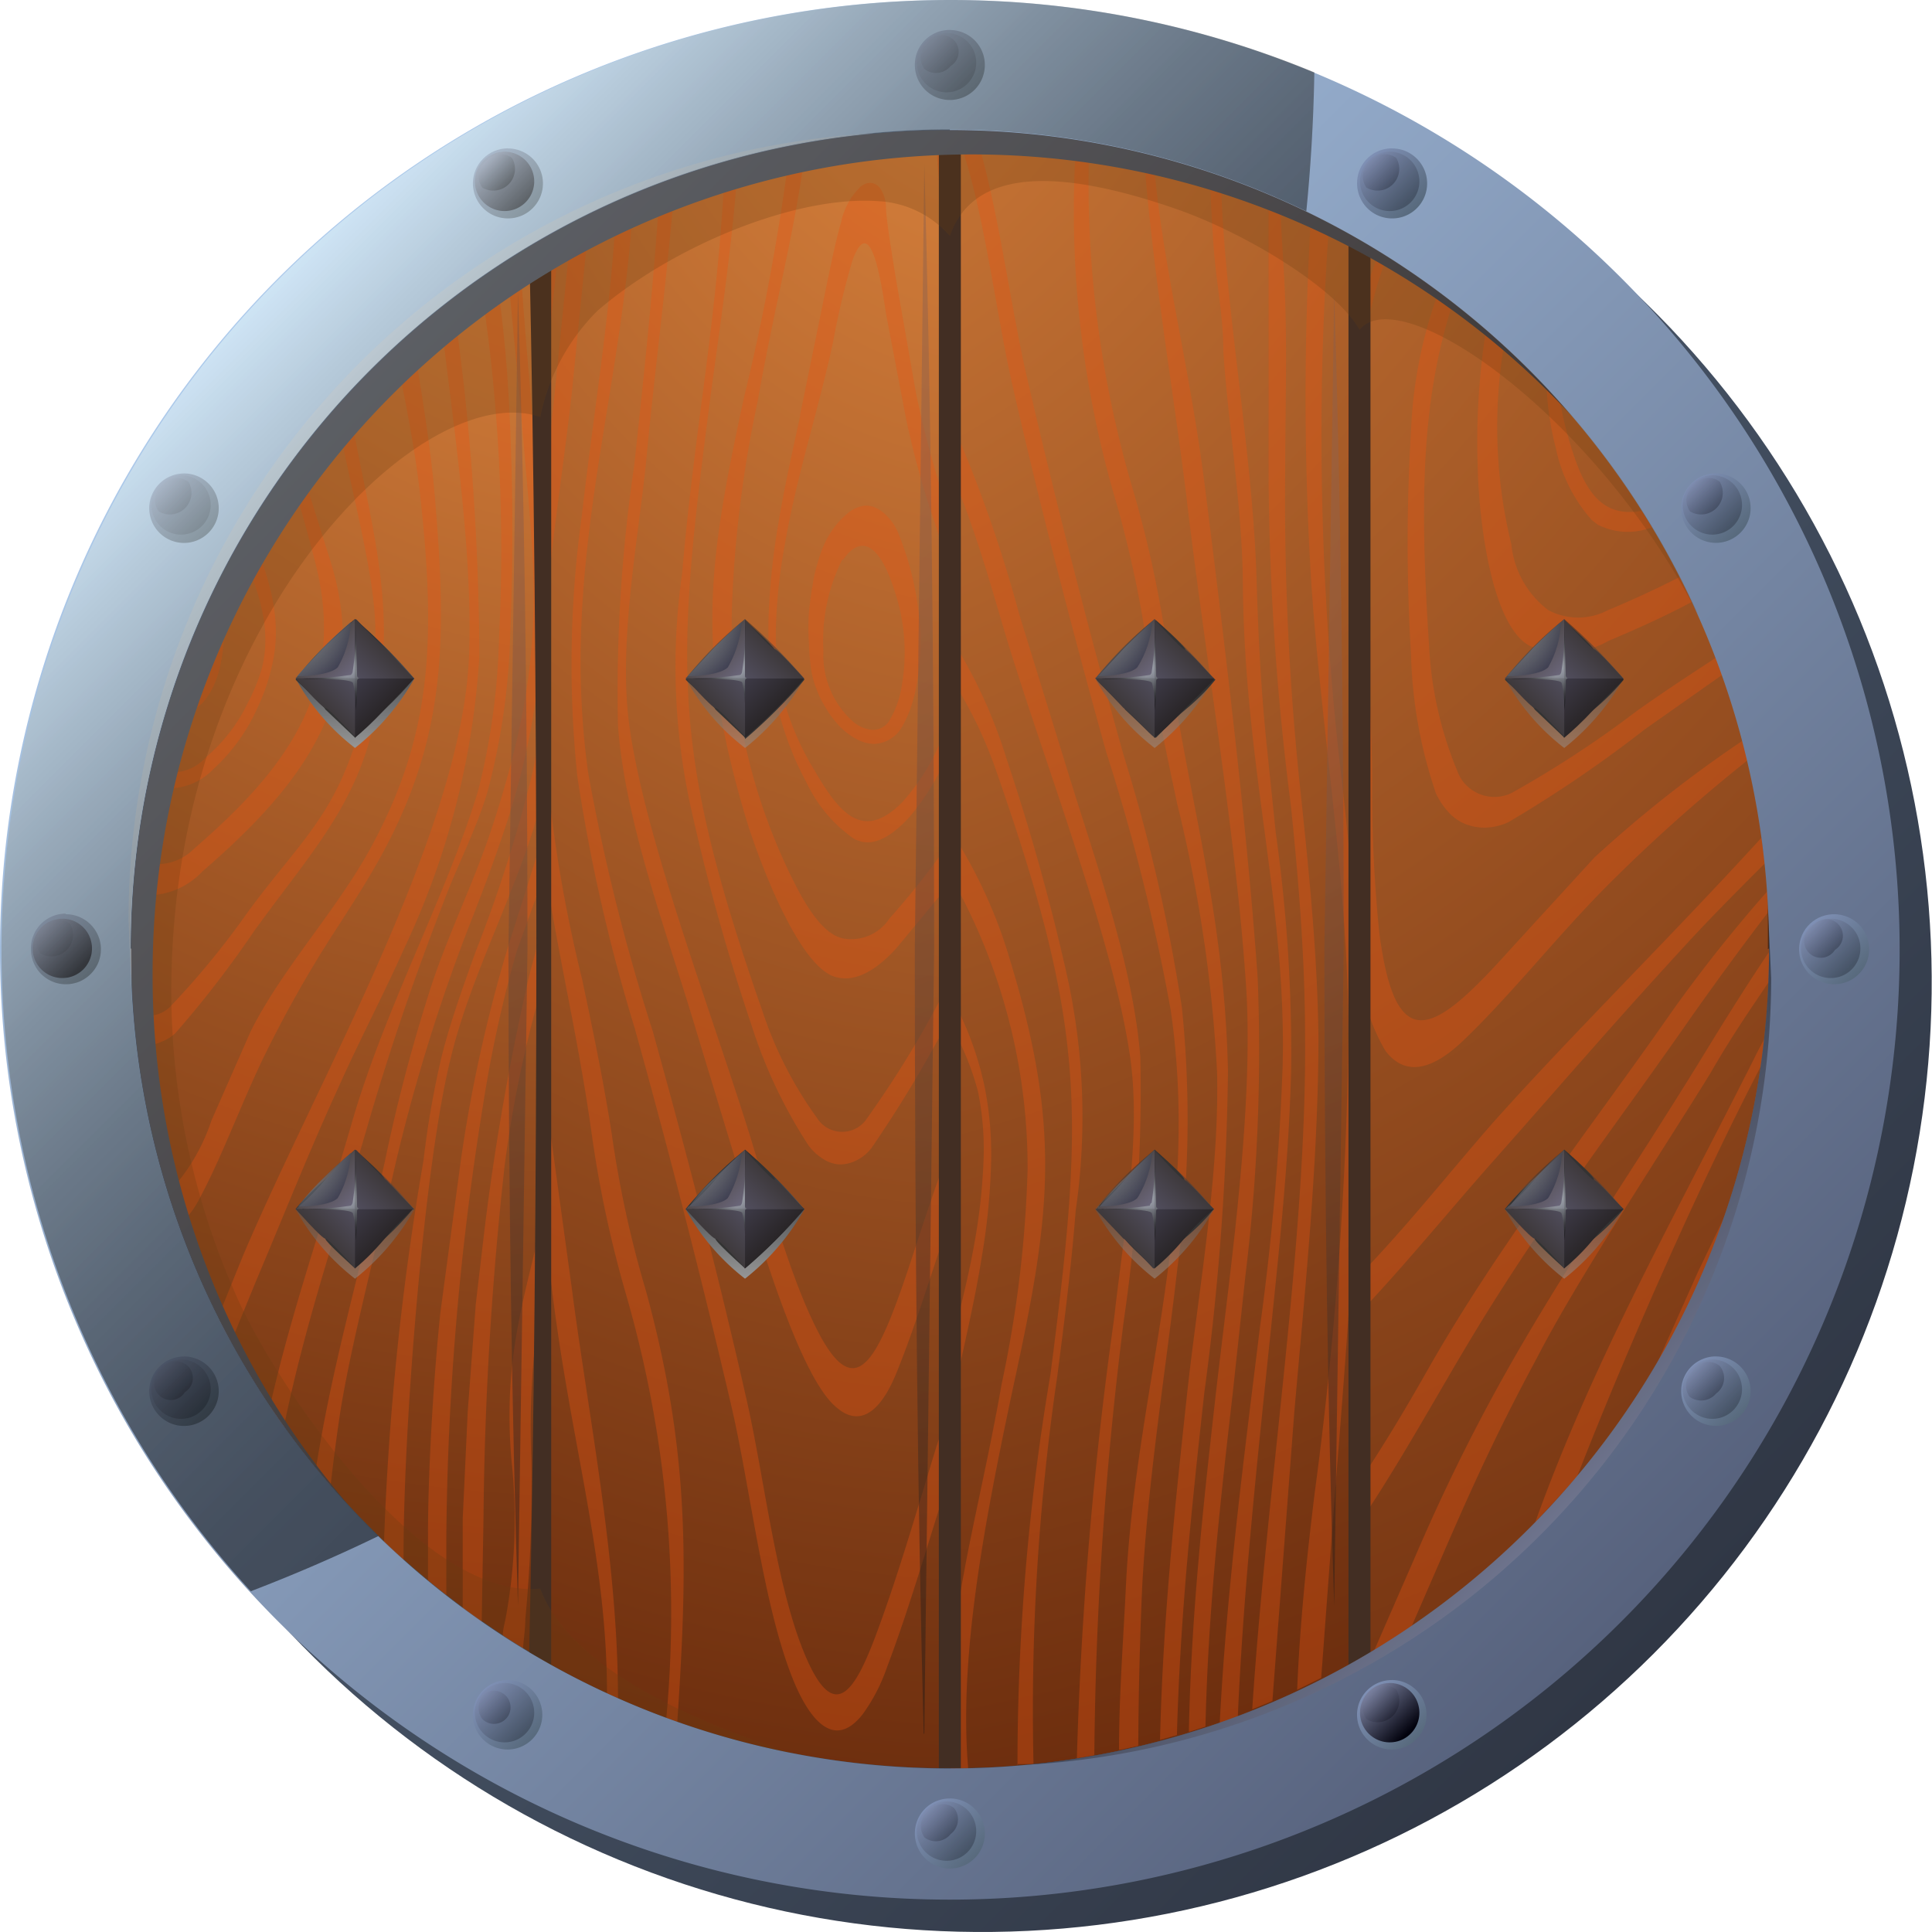 <svg xmlns="http://www.w3.org/2000/svg" xmlns:xlink="http://www.w3.org/1999/xlink" width="40" height="40" fill="none"><style><![CDATA[.B{opacity:.5}.C{opacity:.25}.D{fill:#333}.E{fill-rule:evenodd}.F{opacity:.35}.G{fill:#e85211}]]></style><g clip-path="url(#BA)"><g class="E"><path d="M20.329.67c3.889 0 7.691 1.153 10.925 3.314s5.754 5.232 7.243 8.825 1.878 7.547 1.119 11.362-2.632 7.319-5.382 10.069-6.254 4.623-10.069 5.382-7.769.369-11.362-1.119-6.665-4.009-8.825-7.243S.664 24.224.664 20.335c0-5.216 2.072-10.217 5.76-13.905S15.113.67 20.329.67z" fill="url(#A)"/><path d="M2.704 19.634a16.95 16.95 0 0 0 8.481 14.694V4.959a16.95 16.95 0 0 0-8.481 14.675z" fill="url(#B)"/><path d="M11.185 4.959V34.34a16.87 16.87 0 0 0 8.481 2.268V2.692a16.87 16.87 0 0 0-8.481 2.268z" fill="url(#C)"/><path d="M19.665 2.692v33.916a16.87 16.87 0 0 0 8.493-2.268V4.959a16.87 16.87 0 0 0-8.481-2.268h-.012z" fill="url(#D)"/><path d="M28.158 4.959V34.34a16.96 16.96 0 0 0 8.483-14.69 16.96 16.96 0 0 0-8.483-14.69z" fill="url(#E)"/></g><g style="mix-blend-mode:multiply" class="F G"><path d="M10.41 33.867c0-.129.037-.252.061-.375.198-1.08.237-2.184.117-3.276-.172-2.059.258-3.3.614-4.855v1.543A16.52 16.52 0 0 0 11 30.211c.024 1.102-.018 2.203-.123 3.3 0 .197-.031.399-.049.615l-.399-.252-.018-.006zm-.83-.578v-1.844l.104-2.225.166-2.218.184-1.567c.216-1.76.524-3.508.922-5.236l.197-.731v1.192c-.32 1.145-.556 2.312-.707 3.491a71.7 71.7 0 0 0-.436 7.301l-.037 2.132-.424-.307.031.012zm-.719-.565v-.946c0-1.334.117-3.288.258-4.615l.43-3.196a30.19 30.19 0 0 1 .959-4.332l.676-2.139v.848l-.486 1.352a26.18 26.18 0 0 0-.701 3.208c-.478 2.941-.73 5.913-.756 8.892v1.229l-.369-.295-.012-.006zm-.91-.799c.091-2.648.364-5.286.817-7.897.084-.732.211-1.459.381-2.176.184-.725.442-1.432.694-2.138.474-1.201.866-2.433 1.174-3.687.074-.322.129-.649.166-.977v1.647c-.492 1.782-1.426 3.46-1.844 5.181-.565 2.225-1.002 7.854-.983 10.447l-.406-.399zm3.232-25.601l-.104-1.297.104-.061v1.358zm-4.64 24.071c.338-2.133.854-3.853 1.42-6.324a34.78 34.78 0 0 1 .996-3.749c.369-1.088.891-2.151 1.229-3.196 1.229-3.736.848-5.346.614-8.438l-.313-3.3c.086-.061.178-.117.27-.172.068 1.155.172 2.323.27 3.454l.16 2.016v2.999a15.56 15.56 0 0 1-.768 3.564 36.47 36.47 0 0 1-.615 1.684c-.665 1.685-1.207 3.417-1.622 5.18-.344 1.53-.959 3.878-1.161 5.267a42.99 42.99 0 0 0-.178 1.377c-.104-.117-.203-.24-.301-.363zm-.953-1.278c.442-1.966 1.112-3.853 1.672-5.795.701-2.458 1.967-4.726 2.642-6.969a14.38 14.38 0 0 0 .43-3.208 35.59 35.59 0 0 0-.399-7.374l.326-.221c.104.787.203 1.579.252 2.372a49.97 49.97 0 0 1 .049 5.254c-.031 1.092-.19 2.177-.473 3.233-.233.774-.614 1.493-.897 2.249-.615 1.579-1.149 3.146-1.616 4.769-.522 1.795-1.069 3.398-1.512 5.267-.068.283-.129.572-.191.854l-.283-.412v-.019zM3.423 14.718a.75.75 0 0 0 .258.037c.103-.001.205-.022.301-.062a.58.58 0 0 0 .234-.166c.087-.105.159-.22.215-.344a2.13 2.13 0 0 0 .135-.424 3.54 3.54 0 0 0 .068-.571c.015-.18.015-.361 0-.541a4.71 4.71 0 0 0-.135-.565 16.71 16.71 0 0 0-.258.553 2.36 2.36 0 0 1 .049 1.192 1.34 1.34 0 0 1-.277.615.51.51 0 0 1-.504.111l-.055.172-.031-.006zm-.615 3.073a.78.78 0 0 0 .264.086c.169.029.343.016.507-.036s.312-.143.434-.265c1.844-1.598 3.189-3.263 2.52-5.906-.197-.774-.393-1.444-.572-2.053.061-.08.117-.16.178-.234l.694 2.206c.885 2.796-.572 4.664-2.642 6.453a1.56 1.56 0 0 1-1.229.492c-.077-.013-.152-.038-.221-.074 0-.227.037-.449.055-.67h.012zm-.037 3.171c.118.059.25.081.381.063s.252-.074.351-.161a17.05 17.05 0 0 0 1.53-1.844c1.309-1.844 2.298-2.298 2.716-5.531.141-1.137-.399-2.95-.774-4.873 0-.049 0-.104-.031-.154l.258-.289.055.356c.264 1.629.762 3.232.682 4.916-.129 2.827-1.229 3.829-2.673 5.826a21.57 21.57 0 0 1-1.635 2.12.94.94 0 0 1-.32.191.77.77 0 0 1-.35.061h-.147a9.29 9.29 0 0 1-.055-.572l.012-.111zm.719 3.73a4 4 0 0 0 .885-1.487l.811-1.844c.67-1.346 1.844-2.569 2.563-3.945 1.198-2.268 1.272-4.203.953-7.141-.117-1.057-.338-2.096-.541-3.14l.35-.313c.191 1.155.393 2.305.492 3.466.234 2.784.264 4.818-1.008 7.239-.301.572-.645 1.106-.989 1.641-.543.828-1.035 1.688-1.475 2.575-.498.996-.91 2.163-1.401 3.073-.101.2-.236.381-.399.535a13.19 13.19 0 0 1-.24-.694v.037zm1.039 2.544l.498-1.229c1.549-3.65 4.535-8.782 4.683-12.414.086-2.175-.32-4.738-.615-7.251l.27-.209c.363 2.472.55 4.968.559 7.467a16.44 16.44 0 0 1-1.555 6.035c-.43.965-.928 1.905-1.358 2.87-.615 1.34-1.149 2.692-1.721 4.044l-.516 1.26c-.086-.166-.178-.332-.258-.498l.012-.074zm.615-16.383c.387 1.026.731 1.911.485 2.938-.065.29-.161.573-.289.842a3.81 3.81 0 0 1-.922 1.29c-.134.141-.298.249-.48.318s-.377.094-.571.076c-.038-.007-.076-.019-.111-.037a1.02 1.02 0 0 1-.197-.105c0-.098.043-.203.068-.301.183.103.396.139.603.103s.395-.142.534-.3c.365-.31.66-.693.866-1.125a3.69 3.69 0 0 0 .289-.707c.227-.885-.098-1.678-.473-2.593l.209-.35-.012-.049z"/></g><g style="mix-blend-mode:multiply" class="F G"><path d="M19.665 24.28c.011-.205.011-.41 0-.614.006-.113.006-.225 0-.338v.965-.012zm0 10.447c.154-2.034.664-3.742 1.075-6.084.313-1.451.491-2.928.535-4.412a12.21 12.21 0 0 0-1.364-5.666l-.246-.418v-.971c.536.816.95 1.707 1.229 2.642 1.094 3.57.86 5.328.086 8.886-.615 2.888-1.131 5.629-.934 7.915h-.363v-1.905l-.018.012zm1.401 1.844a48.18 48.18 0 0 1 .682-8.112c.688-5.34.762-7.098-1.106-12.45a8.88 8.88 0 0 0-.977-2.01v-.86.037a10.18 10.18 0 0 1 1.174 2.532c.483 1.439.893 2.901 1.229 4.382a13.57 13.57 0 0 1 .203 4.978c-.092 1.174-.234 2.286-.381 3.423a47.56 47.56 0 0 0-.492 8.032h-.338l.006.049zm1.229-.148c.087-3.06.345-6.113.774-9.144.184-1.678.559-3.687.338-5.328-.332-2.458-1.844-6.311-2.612-8.886-.184-.615-.547-1.93-.983-2.999l-.166-.375V8.61a27.78 27.78 0 0 1 1.457 4.111l1.032 3.343c.547 1.77 1.334 3.958 1.475 5.838.037 1.807-.076 3.614-.338 5.402a76.12 76.12 0 0 0-.615 9.04l-.363.062v.018zm.873-.197c0-1.112.086-2.225.141-3.349.191-4.099 1.561-7.62.928-11.971a41.75 41.75 0 0 0-1.334-5.334c-.695-2.495-1.352-5.021-1.936-7.571-.375-1.641-.615-3.884-1.192-5.328h.393c.485 1.512.731 3.552 1.088 5.113a179.29 179.29 0 0 0 2.01 7.86c.53 1.707.933 3.451 1.204 5.217a22.64 22.64 0 0 1-.092 5.383c-.252 2.206-.614 4.394-.731 6.625a83.25 83.25 0 0 0-.08 3.276l-.375.08h-.025zm-.614-33.314a22.38 22.38 0 0 0 .879 7.147c.323 1.087.565 2.196.725 3.318.424 3.116 1.192 5.439 1.266 8.8-.027 2.233-.191 4.461-.492 6.674-.252 2.298-.498 4.584-.565 7.073l-.35.098c.061-2.544.313-4.873.565-7.208.234-2.126.67-4.511.615-6.637-.099-1.866-.375-3.717-.824-5.531-.227-1.075-.449-2.102-.614-3.202a23.01 23.01 0 0 0-.713-3.263c-.675-2.365-.933-4.829-.762-7.282l.252.037.018-.025zm1.321.283c.166 2.255.756 4.302 1.088 7.012.418 3.325.86 6.969 1.076 10.042.081 2.052-.003 4.107-.252 6.145l-.27 2.501c-.258 2.243-.504 4.449-.559 6.852l-.344.111c.049-2.458.301-4.713.559-7.006.301-2.63.811-6.047.614-8.603-.215-3.073-.842-6.705-1.229-10.011-.27-2.182-.701-4.652-.879-7.073l.203.049-.006-.018zm1.407.43v.27c.098 2.636.664 5.531.737 8.186.031 1.063.086 2.126.191 3.19l.203 1.967c.227 1.608.334 3.231.32 4.855-.043 1.844-.233 3.613-.418 5.408-.276 2.667-.572 5.371-.688 8.063l-.375.135c.141-2.784.516-5.617.836-8.235.245-1.781.401-3.574.467-5.371.086-3.349-.78-6.145-.823-9.949 0-1.579-.332-3.577-.406-4.916 0-.51-.08-1.02-.141-1.53-.098-.811-.098-1.487-.154-2.145l.258.092-.006-.018zm1.229.492c0 .664.074 1.34.098 2.12.037 1.186 0 2.366 0 3.552-.024 2.289.091 4.577.344 6.852.166 1.598.326 3.22.344 4.836 0 2.513-.277 5.23-.498 7.737l-.455 6.004-.418.172c.307-4.677 1.131-9.765 1.094-13.913 0-1.604-.129-3.214-.295-4.806a55.74 55.74 0 0 1-.461-6.87V6.256 3.988l.295.123-.049.006zm1.008.492c-.265 3.663-.199 7.343.197 10.994.184 1.561.344 3.128.406 4.683v2.882c-.068 2.575-.283 5.242-.485 7.768l-.283 3.804-.498.246c.055-1.327.191-2.679.363-4.074a79.54 79.54 0 0 0 .7-9.421c0-3.183-.565-6.317-.774-9.482-.153-2.523-.153-5.054 0-7.577l.344.178h.031zm.614 9.925a69.94 69.94 0 0 1-.111-9.648l.123.074v9.593l-.012-.018zm-8.48 6.041l.08.141a6.63 6.63 0 0 1 .664 1.844c.105.553.144 1.116.117 1.678-.023.591-.084 1.18-.184 1.764-.123.781-.301 1.561-.467 2.311v.037c-.074.326-.141.615-.203.952v-1.346c.197-.756.393-1.518.522-2.262.095-.528.154-1.062.178-1.598a5.97 5.97 0 0 0-.111-1.493c-.135-.514-.342-1.006-.615-1.463v-.547l.018-.018z"/></g><g style="mix-blend-mode:multiply" class="F G"><path d="M19.555 36.608l.104-.615v.615h-.104zm-2.716-24.581a8.07 8.07 0 0 0-.092.658 4.92 4.92 0 0 0 0 .615 4.79 4.79 0 0 0 .055.614c.024.128.061.254.111.375a1.78 1.78 0 0 0 .16.326 1.89 1.89 0 0 0 .215.313c.07.089.151.169.24.24.083.066.174.122.27.166a.77.77 0 0 0 .307.068.7.7 0 0 0 .301-.086.68.68 0 0 0 .233-.209c.089-.141.161-.291.215-.449a3.31 3.31 0 0 0 .135-.541c.038-.244.061-.49.068-.737.006-.232-.006-.464-.037-.694-.032-.282-.084-.561-.154-.836s-.163-.551-.27-.817a1.08 1.08 0 0 0-.221-.338c-.081-.09-.182-.159-.295-.203-.092-.031-.191-.031-.283 0a.73.73 0 0 0-.283.166 1.84 1.84 0 0 0-.289.326c-.082.121-.15.251-.203.387-.074.2-.134.406-.178.614l-.006.043zm.615-.436c.455-.657.836-.092 1.057.614.217.625.274 1.295.166 1.948a2 2 0 0 1-.277.787c-.037.052-.085.095-.142.125s-.12.046-.184.047c-.152-.011-.297-.071-.412-.172-.206-.183-.368-.41-.474-.665s-.154-.529-.14-.804c-.037-.654.099-1.307.393-1.893l.012.012zm-.762-8.64c-.203 1.733-.645 3.306-1.008 5.371a24.37 24.37 0 0 0-.535 4.412 12.1 12.1 0 0 0 1.364 5.672c.344.651.651.971.959 1.026.18.029.364.006.531-.067s.309-.193.409-.344c.439-.494.85-1.013 1.229-1.555v.86l-1.075 1.297c-.381.424-.817.713-1.229.614-.719-.135-1.499-2.083-1.844-3.134-1.094-3.57-.86-5.328-.086-8.886.415-1.705.733-3.433.952-5.174l.332-.061V2.95zm2.974 2.55a21.96 21.96 0 0 1-.295-2.833h.295V5.5zM15.29 3.232c-.129 1.948-.406 3.62-.614 5.242-.694 5.34-.762 7.104 1.106 12.45a8.08 8.08 0 0 0 1.131 2.218c.052.084.123.154.207.204s.18.08.278.086.196-.012.286-.051.169-.101.231-.177c.563-.784 1.073-1.605 1.524-2.458l.227-.393v.713c-.487.936-1.031 1.841-1.628 2.71a.88.88 0 0 1-.314.252.74.74 0 0 1-.356.08.7.7 0 0 1-.332-.117 1.09 1.09 0 0 1-.301-.283c-.501-.769-.896-1.602-1.174-2.477-.486-1.438-.896-2.901-1.229-4.382-.376-1.632-.447-3.32-.209-4.978.098-1.174.24-2.286.387-3.423.209-1.585.418-3.214.504-5.107l.301-.086-.025-.025zm-1.309.424c-.154 2.022-.43 4.013-.615 6.016-.184 1.678-.559 3.687-.338 5.334.332 2.458 1.844 6.305 2.612 8.88.184.615.547 1.93.983 2.999.977 2.372 1.45 1.567 2.182-.614.264-.793.522-1.616.811-2.36a2.1 2.1 0 0 1 .08-.209v1.462c-.387 1.1-.737 2.286-1.137 3.263s-.848 1.039-1.217.731c-.805-.614-1.696-3.767-2.046-4.916l-1.026-3.38c-.547-1.77-1.34-3.958-1.475-5.838-.04-1.807.073-3.614.338-5.402.209-1.954.418-3.896.535-5.856l.313-.117v.006zm-.867.338v.043c-.197 4.105-1.549 7.608-.934 11.977a41.47 41.47 0 0 0 1.334 5.334c.694 2.495 1.352 5.021 1.93 7.571.381 1.647.615 3.909 1.229 5.359s1.039.719 1.493-.51.836-2.563 1.229-3.841l.246-.719v1.413c-.424 1.303-.799 2.636-1.278 3.902-.119.347-.289.674-.504.971-.614.78-1.131.043-1.444-.731-.615-1.536-.867-3.884-1.266-5.623a191.01 191.01 0 0 0-2.01-7.86c-.524-1.703-.92-3.443-1.186-5.205a22.37 22.37 0 0 1 .092-5.389c.246-2.175.614-4.302.725-6.539l.32-.135.024-.018zm.682 31.569a23.69 23.69 0 0 0-.817-8.702c-.318-1.088-.559-2.197-.719-3.318-.313-2.274-.805-4.13-1.075-6.268v-6.36l.307-2.851.35-3.466.369-.184-.369 3.687c-.234 2.132-.67 4.517-.615 6.637.099 1.866.375 3.718.824 5.531.227 1.076.442 2.102.614 3.202.156 1.106.394 2.199.713 3.269.91 3.343.86 5.678.645 8.911l-.227-.08v-.006zm-1.229-.498c0-2.815-.744-5.15-1.137-8.352l-.27-2.206v-2.771l.676 4.916c.344 2.655.959 5.666.959 8.511l-.209-.092-.018-.006zM11.185 5.5l.055-.572.356-.203c-.098 1.125-.221 2.231-.35 3.343 0 .184-.043.369-.062.559V5.5zm0 25.3c0 .166 0 .326.049.486a24.82 24.82 0 0 1 .166 3.177l-.215-.123V30.8zM17.422 4.56c.064-.26.198-.498.387-.688.059-.054.135-.084.215-.086.039.003.077.014.111.033s.063.046.086.077c.08.12.122.261.123.406 0 .184.086.744.215 1.53l.406 2.311a21.62 21.62 0 0 0 .59 2.225l.129.43v1.125a21.1 21.1 0 0 0-.344-1.137 18.64 18.64 0 0 1-.578-2.102l-.412-2.157c-.068-.406-.295-2.249-.701-1.137-.166.564-.302 1.136-.406 1.715-.295 1.364-.756 2.778-.989 4.142-.1.527-.161 1.061-.184 1.598a5.94 5.94 0 0 0 .117 1.493 5.8 5.8 0 0 0 .701 1.653c.516.885 1.002 1.42 1.794.615a4.36 4.36 0 0 0 .873-1.469 6.38 6.38 0 0 0 .135-.406v.713c-.198.533-.487 1.028-.854 1.463-.357.399-.731.615-1.045.504a.47.47 0 0 1-.117-.049c-.418-.293-.752-.689-.971-1.149-.312-.578-.536-1.199-.664-1.844-.107-.555-.148-1.12-.123-1.684.026-.589.087-1.176.184-1.758.129-.787.301-1.567.467-2.311v-.037l.443-2.163c.172-.842.301-1.493.424-1.88l-.012.025z"/></g><g style="mix-blend-mode:multiply" class="F G"><path d="M34.303 28.238l.854-1.911.559-1.161c-.366 1.069-.84 2.099-1.413 3.073zm-2.514 3.269c1.162-3.232 2.753-6.084 4.302-9.144.154-.295.301-.614.461-.891l-.074.565c-1.284 2.458-2.827 5.973-3.822 8.524-.276.326-.559.614-.86.946h-.006zm-3.325 2.636l.805-1.844c1.844-4.302 3.497-6.403 5.863-10.232.492-.805.977-1.592 1.512-2.384v.615c-.418.614-.836 1.229-1.229 1.917-1.057 1.715-2.778 4.302-3.607 5.924-.977 1.807-1.555 3.171-2.089 4.4l-.492 1.131a15.33 15.33 0 0 1-.78.504l.018-.031zm-.307-3.484c.473-.707.909-1.432 1.352-2.212 1.518-2.686 3.38-5.027 5.131-7.54a30.88 30.88 0 0 1 1.954-2.458v.455a69.19 69.19 0 0 0-1.659 2.268c-1.376 1.973-2.692 3.687-4.013 5.783-.953 1.506-1.764 3.073-2.79 4.597v-.891h.025zm2.98-23.5a10.24 10.24 0 0 0 .154 4.111 1.95 1.95 0 0 0 .768 1.364 1.32 1.32 0 0 0 1.229 0 21.17 21.17 0 0 0 1.499-.694 10.03 10.03 0 0 1 .252.516c-.547.295-1.137.559-1.745.817a1.84 1.84 0 0 1-.8.238c-.281.017-.563-.031-.823-.139-.793-.424-1.051-2.581-1.076-3.687-.035-.956.023-1.913.172-2.858.129.111.252.215.375.332h-.006zm-1.057-.891c-.614 1.911-.707 3.859-.492 7.11.045.883.24 1.752.578 2.569.038.11.098.211.178.295a.82.82 0 0 0 .284.196c.108.044.223.065.34.061s.23-.033.335-.085c.901-.504 1.766-1.07 2.587-1.696.615-.436 1.137-.774 1.635-1.1.043.117.092.233.129.356l-1.598 1.125a26.35 26.35 0 0 1-2.827 1.924 1.23 1.23 0 0 1-.449.111c-.151.007-.302-.018-.442-.074a.94.94 0 0 1-.344-.24c-.108-.117-.197-.249-.264-.393a9.61 9.61 0 0 1-.516-2.87c-.094-1.547-.094-3.099 0-4.646a9.39 9.39 0 0 1 .565-2.851c.092.068.184.135.27.209h.031zm-1.358-.959a7.38 7.38 0 0 0-.387 1.327c-.43 2.458.049 6.705.074 9.445a29.42 29.42 0 0 0 .148 3.232c.344 2.636 1.155 2.077 2.722.332l1.733-1.893a25.76 25.76 0 0 1 3.073-2.421c.031.135.068.27.098.406l-.104.086c-.986.791-1.928 1.636-2.821 2.532-1.002 1.008-1.985 2.255-2.956 3.183-.768.737-1.278.664-1.616.221a3.87 3.87 0 0 1-.528-1.678V6.391a13.54 13.54 0 0 1 .406-1.186c.059.031.117.066.172.104h-.012zm-.565 21.085c.94-.971 1.788-2.04 2.685-3.073 1.585-1.788 3.687-3.853 5.635-5.986 0 .178.049.356.068.535-.614.615-1.229 1.229-1.844 1.911-1.272 1.383-2.495 2.802-3.742 4.21-.94 1.057-1.844 2.175-2.808 3.189v-.787h.006zm6.053-15.48a1.37 1.37 0 0 1-1.137-.055l-.117-.092c-.374-.422-.63-.935-.744-1.487-.104-.402-.168-.814-.191-1.229l.289.313c.048.27.112.536.191.799.27.916.614 1.573 1.487 1.413l.209.338h.012z"/></g><g class="E"><path style="mix-blend-mode:screen" d="M10.724 33.246c-.123-3.829-.197-8.524-.197-13.6l.197-13.593c.123 3.829.197 8.524.197 13.593l-.197 13.6z" fill="url(#F)" class="B"/><path style="mix-blend-mode:screen" d="M19.124 35.901c-.123-4.591-.184-10.189-.184-16.267l.197-16.248c.129 4.578.203 10.189.203 16.248l-.203 16.254-.012.012z" fill="url(#G)" class="B"/><path style="mix-blend-mode:screen" d="M27.623 33.246c-.129-3.829-.203-8.524-.203-13.6l.203-13.593c.123 3.829.197 8.524.197 13.593l-.197 13.6z" fill="url(#H)" class="B"/><path d="M11.412 34.469V4.83l-.455.258c.197 8.941.197 19.751 0 29.123l.455.258zm8.026-31.778v33.916h.455V2.692h-.455zm8.481 2.139v29.639l.455-.258V5.088l-.455-.258z" fill="#422e23"/><use xlink:href="#BB" style="mix-blend-mode:multiply" fill="url(#I)" class="B"/><path d="M7.35 15.271l-.615-.584c0-.043-.615-.614-.615-.614.376-.442.787-.853 1.229-1.229 0 0 .615.547.615.614s.615.615.584.615c-.117.147-.332.381-.584.614l-.615.584z" class="D"/><path d="M7.35 14.048v-1.229c-.442.376-.853.787-1.229 1.229H7.35z" fill="url(#J)"/><path d="M7.35 12.825v1.229h1.229l-.584-.614c-.037 0-.615-.615-.615-.615H7.35z" fill="url(#K)"/><path d="M8.573 14.048H7.344v1.229c.147-.117.381-.332.615-.584l.584-.614.031-.031z" fill="url(#L)"/><path d="M7.35 15.271v-1.229H6.121s.541.614.615.614.615.615.615.584v.031z" fill="url(#M)"/><path style="mix-blend-mode:screen" d="M6.256 14.048c.337 0 .674-.025 1.008-.074.019-.016.032-.037.037-.062.049-.325.07-.654.061-.983l.031 1.057c0 .008.002.015.005.023s.008.014.014.019.013.009.02.012.015.003.023.002h.664-.676c-.013.001-.024.007-.033.016s-.015.021-.016.033c0 .197 0 .393-.031.615.008-.19-.011-.38-.055-.565-.031-.104-.891-.074-1.039-.092h-.012z" fill="url(#N)" class="B"/><path style="mix-blend-mode:screen" d="M6.17 13.999c.221 0 .682-.037.823-.184.166-.286.259-.609.27-.94a9.41 9.41 0 0 0-.572.535l-.541.584.018.006z" fill="url(#O)" class="B"/><path style="mix-blend-mode:multiply" d="M15.425 15.486c-.505-.389-.924-.879-1.229-1.438a7.93 7.93 0 0 1 1.229-1.229c.44.378.851.789 1.229 1.229a4.88 4.88 0 0 1-1.229 1.438z" fill="url(#P)" class="B"/><path d="M15.425 15.271l-.614-.584c0-.043-.615-.615-.615-.615.376-.442.787-.853 1.229-1.229 0 0 .615.547.615.614s.615.615.615.615c-.376.442-.787.853-1.229 1.229v-.031z" class="D"/><path d="M15.425 14.048v-1.229c-.442.376-.853.787-1.229 1.229h1.229z" fill="url(#Q)"/><path d="M15.425 12.825v1.229h1.229s-.547-.614-.615-.614-.615-.615-.615-.615z" fill="url(#R)"/><path d="M16.648 14.048h-1.229v1.229a10.76 10.76 0 0 0 1.229-1.229z" fill="url(#S)"/><path d="M15.425 15.271v-1.229h-1.229s.541.614.615.614.614.615.614.584v.031z" fill="url(#T)"/><path style="mix-blend-mode:screen" d="M14.331 14.048c.333-.001.666-.026.996-.074.019-.016.032-.037.037-.062.049-.325.07-.654.061-.983v1.057c-.001.008 0 .015.002.022s.007.014.012.019.012.009.019.012.015.003.022.002h.67-.676c-.013.001-.024.007-.033.016s-.015.021-.016.033v.615c.005-.19-.014-.38-.055-.565 0-.104-.891-.074-1.039-.092z" fill="url(#U)" class="B"/><path style="mix-blend-mode:screen" d="M14.245 13.999c.221 0 .682-.037.824-.184a2.17 2.17 0 0 0 .289-.94c-.148.123-.35.313-.572.535l-.541.584v.006z" fill="url(#V)" class="B"/><path style="mix-blend-mode:multiply" d="M23.905 15.486c-.505-.389-.924-.879-1.229-1.438a7.93 7.93 0 0 1 1.229-1.229c.44.378.851.789 1.229 1.229a4.88 4.88 0 0 1-1.229 1.438z" fill="url(#W)" class="B"/><path d="M23.905 15.271l-.615-.584c0-.043-.614-.614-.584-.614.376-.442.787-.853 1.229-1.229 0 0 .614.547.614.614s.615.615.615.615c-.117.147-.332.381-.615.614s-.492.467-.614.584h-.031z" class="D"/><path d="M23.905 14.048v-1.229a10.76 10.76 0 0 0-1.229 1.229h1.229z" fill="url(#X)"/><path d="M23.905 12.825v1.229h1.229s-.547-.614-.614-.614-.615-.615-.615-.615z" fill="url(#Y)"/><path d="M25.128 14.048h-1.229v1.229c.148-.117.381-.332.614-.584l.615-.614v-.031z" fill="url(#Z)"/><path d="M23.905 15.271v-1.229h-1.229l.584.614c.043 0 .614.615.614.584l.031.031z" fill="url(#a)"/><path style="mix-blend-mode:screen" d="M22.812 14.048c.333-.001.666-.025.995-.074a.08.08 0 0 0 .026-.026c.006-.011.01-.023.011-.035.049-.325.07-.654.061-.983l.031 1.057c0 .008.002.015.005.023s.008.014.014.019.013.009.02.012.015.003.023.002h.664-.676c-.012.001-.024.007-.033.016s-.015.021-.016.033c0 .197 0 .393-.031.615a2.05 2.05 0 0 0-.055-.565c-.031-.104-.891-.074-1.039-.092z" fill="url(#b)" class="B"/><path style="mix-blend-mode:screen" d="M22.725 13.999c.221 0 .682-.037.823-.184.179-.283.285-.606.307-.94-.148.123-.35.313-.572.535l-.541.584-.018.006z" fill="url(#c)" class="B"/><path style="mix-blend-mode:multiply" d="M32.386 15.486c-.505-.389-.924-.879-1.229-1.438a7.93 7.93 0 0 1 1.229-1.229c.44.378.851.789 1.229 1.229a4.88 4.88 0 0 1-1.229 1.438z" fill="url(#d)" class="B"/><path d="M32.386 15.271l-.614-.584c0-.043-.615-.614-.615-.614a10.78 10.78 0 0 1 1.229-1.229s.614.547.614.614.615.615.615.615c-.117.147-.332.381-.615.614s-.492.467-.614.584z" class="D"/><path d="M32.386 14.048v-1.229c-.442.376-.853.787-1.229 1.229h1.229z" fill="url(#e)"/><path d="M32.386 12.825v1.229h1.229s-.547-.614-.615-.614-.614-.615-.614-.615z" fill="url(#f)"/><path d="M33.609 14.048H32.38v1.229c.147-.117.381-.332.614-.584l.614-.614v-.031z" fill="url(#g)"/><path d="M32.386 15.271v-1.229h-1.229s.541.614.615.614.614.615.614.584v.031z" fill="url(#h)"/><path style="mix-blend-mode:screen" d="M31.292 14.048a7 7 0 0 0 .996-.074c.019-.016.032-.037.037-.062.049-.325.07-.654.061-.983l.031 1.057c0 .008.002.015.005.023s.008.014.014.019.013.009.02.012.015.003.023.002h.664-.676c-.013.001-.024.007-.033.016s-.014.021-.016.033c0 .197 0 .393-.031.615a2.32 2.32 0 0 0-.055-.565c-.031-.104-.891-.074-1.039-.092z" fill="url(#i)" class="B"/><path style="mix-blend-mode:screen" d="M31.231 13.999c.221 0 .682-.037.823-.184.164-.287.255-.61.264-.94-.148.123-.35.313-.572.535l-.541.584.025.006z" fill="url(#j)" class="B"/><path style="mix-blend-mode:multiply" d="M7.35 26.474c-.504-.39-.922-.88-1.229-1.438a7.67 7.67 0 0 1 1.229-1.229c.443.375.854.786 1.229 1.229a4.88 4.88 0 0 1-1.229 1.438z" fill="url(#k)" class="B"/><path d="M7.35 26.259s-.615-.547-.615-.614-.615-.614-.615-.614c.117-.148.332-.381.615-.615s.492-.467.615-.615c0 0 .615.541.615.615s.615.615.584.615c-.117.147-.332.381-.584.614l-.615.614z" class="D"/><path d="M7.35 25.036v-1.229c-.147.117-.381.332-.615.615s-.467.492-.615.614H7.35z" fill="url(#l)"/><path d="M7.35 23.813v1.229h1.229l-.584-.614c-.037 0-.615-.615-.615-.615H7.35z" fill="url(#m)"/><path d="M8.573 25.036H7.344v1.229c.147-.117.381-.332.615-.615s.467-.492.584-.614h.031z" fill="url(#n)"/><path d="M7.35 26.259V25.03H6.121s.541.615.615.615.615.614.615.614z" fill="url(#o)"/><path style="mix-blend-mode:screen" d="M6.256 25.036a7.01 7.01 0 0 0 1.008-.074c.018-.017.031-.038.037-.061a5.67 5.67 0 0 0 .061-.983l.031 1.057s0 .049.061.049h.664-.676c-.012 0-.024.004-.033.012s-.015.019-.016.031c0 .197 0 .393-.031.615a2.01 2.01 0 0 0-.055-.559c-.031-.111-.891-.074-1.039-.092l-.012.006z" fill="url(#p)" class="B"/><path style="mix-blend-mode:screen" d="M6.17 24.981c.221 0 .682-.031.823-.178a2.06 2.06 0 0 0 .27-.934 11.32 11.32 0 0 0-.572.528c-.221.215-.418.436-.541.615l.018-.031z" fill="url(#q)" class="B"/><use xlink:href="#BC" style="mix-blend-mode:multiply" fill="url(#r)" class="B"/><path d="M15.425 26.259s-.614-.547-.614-.614-.615-.614-.615-.614a4.37 4.37 0 0 1 .615-.615 4.73 4.73 0 0 0 .614-.615s.615.541.615.615.615.615.615.615a10.78 10.78 0 0 1-1.229 1.229z" class="D"/><path d="M15.425 25.036v-1.229c-.147.117-.381.332-.614.615a4.73 4.73 0 0 1-.615.614h1.229z" fill="url(#s)"/><path d="M15.425 23.813v1.229h1.229s-.547-.614-.615-.614-.615-.615-.615-.615z" fill="url(#t)"/><path d="M16.648 25.036h-1.229v1.229c.442-.376.853-.787 1.229-1.229z" fill="url(#u)"/><path d="M15.425 26.259V25.03h-1.229s.541.615.615.615.614.614.614.614z" fill="url(#v)"/><path style="mix-blend-mode:screen" d="M14.331 25.036c.333-.001.666-.026.996-.074.018-.017.031-.038.037-.061.049-.325.07-.654.061-.983v1.057a.05.05 0 0 0 .055.049h.67-.676c-.012 0-.024.004-.033.012s-.015.019-.016.031v.615c.005-.188-.014-.376-.055-.559 0-.111-.891-.074-1.039-.092v.006z" fill="url(#w)" class="B"/><path style="mix-blend-mode:screen" d="M14.245 24.981c.221 0 .682-.031.824-.178.164-.286.263-.605.289-.934a11.3 11.3 0 0 0-.572.528 4.49 4.49 0 0 0-.541.615v-.031z" fill="url(#x)" class="B"/><path style="mix-blend-mode:multiply" d="M23.905 26.474a4.66 4.66 0 0 1-1.229-1.438 7.67 7.67 0 0 1 1.229-1.229 10.45 10.45 0 0 1 1.229 1.229 4.88 4.88 0 0 1-1.229 1.438z" fill="url(#y)" class="B"/><path d="M23.905 26.259s-.615-.547-.615-.614-.614-.614-.584-.614c.117-.148.332-.381.584-.615l.615-.615s.614.541.614.615.614.615.614.615c-.117.147-.332.381-.614.614s-.492.467-.614.614z" class="D"/><path d="M23.905 25.036v-1.229c-.148.117-.381.332-.615.615s-.467.492-.584.614h1.198z" fill="url(#z)"/><path d="M23.905 23.813v1.229h1.229s-.547-.614-.614-.614-.615-.615-.615-.615z" fill="url(#AA)"/><path d="M25.128 25.036h-1.229v1.229c.148-.117.381-.332.614-.615a4.74 4.74 0 0 1 .615-.614z" fill="url(#AB)"/><path d="M23.905 26.259V25.03h-1.229l.584.615c.043 0 .614.614.614.614h.031z" fill="url(#AC)"/><path style="mix-blend-mode:screen" d="M22.812 25.036c.333-.001.666-.026.995-.074 0 0 0-.043.037-.061.049-.325.069-.654.061-.983l.031 1.057s0 .049.061.049h.664-.676c-.012 0-.024.004-.033.012s-.015.019-.016.031c0 .197 0 .393-.031.615.008-.188-.011-.376-.055-.559-.031-.111-.891-.074-1.039-.092v.006z" fill="url(#AD)" class="B"/><path style="mix-blend-mode:screen" d="M22.725 24.981c.221 0 .682-.031.823-.178a2.06 2.06 0 0 0 .307-.934 11.3 11.3 0 0 0-.572.528 4.49 4.49 0 0 0-.541.615l-.018-.031z" fill="url(#AE)" class="B"/><path style="mix-blend-mode:multiply" d="M32.386 26.474c-.504-.39-.922-.88-1.229-1.438.362-.455.774-.867 1.229-1.229a10.46 10.46 0 0 1 1.229 1.229 4.88 4.88 0 0 1-1.229 1.438z" fill="url(#AF)" class="B"/><path d="M32.386 26.259s-.614-.547-.614-.614-.615-.614-.615-.614a4.37 4.37 0 0 1 .615-.615c.283-.234.492-.467.614-.615 0 0 .614.541.614.615s.615.615.615.615c-.117.147-.332.381-.615.614a4.73 4.73 0 0 0-.614.614z" class="D"/><path d="M32.386 25.036v-1.229c-.148.117-.381.332-.614.615s-.467.492-.615.614h1.229z" fill="url(#AG)"/><path d="M32.386 23.813v1.229h1.229s-.547-.614-.615-.614-.614-.615-.614-.615z" fill="url(#AH)"/><path d="M33.609 25.036H32.38v1.229a4.37 4.37 0 0 0 .614-.615 4.73 4.73 0 0 1 .614-.614z" fill="url(#AI)"/><path d="M32.386 26.259V25.03h-1.229s.541.615.615.615.614.614.614.614z" fill="url(#AJ)"/><path style="mix-blend-mode:screen" d="M31.292 25.036a7 7 0 0 0 .996-.074.13.13 0 0 0 .037-.061c.049-.325.069-.654.061-.983l.031 1.057s0 .049.061.049h.664-.676c-.012 0-.024.004-.033.012s-.015.019-.016.031c0 .197 0 .393-.031.615a2.27 2.27 0 0 0-.055-.559c-.031-.111-.891-.074-1.039-.092v.006z" fill="url(#AK)" class="B"/><path style="mix-blend-mode:screen" d="M31.231 24.981c.221 0 .682-.031.823-.178a2.06 2.06 0 0 0 .289-.934 11.3 11.3 0 0 0-.572.528 4.49 4.49 0 0 0-.541.615v-.031z" fill="url(#AL)" class="B"/><path d="M3.159 20.157A16.96 16.96 0 0 1 13.936 4.365 16.96 16.96 0 0 1 32.57 8.64a16.96 16.96 0 0 0-11.737-5.933A16.96 16.96 0 0 0 8.384 6.946a16.96 16.96 0 0 0-5.677 11.862 16.96 16.96 0 0 0 4.508 12.354 16.87 16.87 0 0 1-4.056-11.006z" fill="url(#AM)"/><path d="M19.665 0c3.889 0 7.691 1.153 10.925 3.314s5.754 5.232 7.243 8.825 1.878 7.547 1.119 11.362-2.632 7.319-5.382 10.069-6.254 4.623-10.069 5.382-7.769.369-11.362-1.119-6.665-4.009-8.825-7.243S0 23.555 0 19.665C0 14.45 2.072 9.448 5.76 5.76S14.45 0 19.665 0zm0 2.692a16.96 16.96 0 0 1 15.672 10.475 16.96 16.96 0 0 1-3.685 18.486 16.96 16.96 0 0 1-18.49 3.665A16.96 16.96 0 0 1 2.704 19.634 16.96 16.96 0 0 1 19.665 2.679v.012z" fill="url(#AN)"/><path style="mix-blend-mode:screen" d="M36.626 19.634A16.96 16.96 0 0 1 21.208 36.54a16.32 16.32 0 0 0 15.462-16.291l-.068-1.456v.86l.025-.018z" fill="url(#AO)" class="B"/><path d="M1.358 18.928c.144-.001.286.041.406.121s.214.194.27.327.069.281.041.422-.099.271-.202.372-.234.17-.376.196-.289.01-.421-.048-.245-.153-.322-.275-.117-.264-.114-.408a.72.72 0 0 1 .719-.719v.012z" fill="url(#AP)"/><use xlink:href="#BD" style="mix-blend-mode:screen" fill="url(#AQ)" class="C"/><path style="mix-blend-mode:screen" d="M.903 19.192c.066-.078.159-.128.26-.141s.204.014.287.073a.45.45 0 0 1-.069.546.45.45 0 0 1-.546.069c-.06-.083-.086-.185-.073-.287s.063-.194.141-.26z" fill="url(#AR)" class="C"/><use xlink:href="#BE" fill="url(#AS)"/><path style="mix-blend-mode:screen" d="M3.749 9.839c.122 0 .24.036.341.104s.18.164.226.276.059.236.035.355-.082.229-.168.315-.195.144-.315.168-.243.012-.355-.035-.208-.125-.276-.226-.104-.22-.104-.341c0-.163.065-.319.18-.434s.272-.18.435-.18z" fill="url(#AT)" class="C"/><path style="mix-blend-mode:screen" d="M3.355 10.042a.4.4 0 0 1 .547-.068.45.45 0 0 1-.069.546.45.45 0 0 1-.546.069c-.061-.081-.088-.183-.075-.284s.064-.193.143-.257v-.006z" fill="url(#AU)" class="C"/><path d="M10.509 3.073c.144-.001.284.04.405.119s.214.192.27.324.071.278.044.419-.096.271-.197.373-.23.172-.371.2-.287.014-.42-.04-.246-.148-.326-.267-.123-.26-.123-.404c0-.191.076-.375.21-.511s.318-.213.509-.215z" fill="url(#AV)"/><use xlink:href="#BF" style="mix-blend-mode:screen" fill="url(#AW)" class="C"/><use xlink:href="#BG" style="mix-blend-mode:screen" fill="url(#AX)" class="C"/><path d="M19.665.621c.143 0 .284.043.403.122s.212.193.267.325.069.278.041.419-.097.27-.198.371-.231.17-.371.198-.286.014-.419-.041-.246-.148-.325-.267-.122-.259-.122-.403a.72.72 0 0 1 .208-.512.72.72 0 0 1 .511-.213h.006z" fill="url(#AY)"/><path style="mix-blend-mode:screen" d="M19.598.682c.122 0 .24.036.341.104s.18.164.226.276.059.236.035.355-.082.229-.168.315-.195.144-.315.168-.243.012-.355-.035-.208-.125-.276-.226-.104-.22-.104-.341c0-.163.065-.319.18-.435s.272-.18.435-.18z" fill="url(#AZ)" class="C"/><path style="mix-blend-mode:screen" d="M19.21.891c.027-.044.064-.082.108-.11s.093-.046.145-.052.104 0 .153.017.094.045.131.082.065.081.082.131.023.102.017.153-.024.101-.052.145-.066.081-.11.108c-.064.079-.156.13-.257.143s-.203-.014-.284-.075c-.062-.081-.09-.183-.078-.284s.065-.193.145-.256z" fill="url(#Aa)" class="C"/><use xlink:href="#BH" fill="url(#Ab)"/><path style="mix-blend-mode:screen" d="M35.452 9.839c.122 0 .24.036.342.104s.18.164.226.276.059.236.035.355-.082.229-.168.315-.196.144-.315.168-.243.012-.355-.035-.208-.125-.276-.226-.104-.22-.104-.341c0-.163.065-.319.18-.434s.272-.18.434-.18z" fill="url(#Ac)" class="C"/><path style="mix-blend-mode:screen" d="M35.065 10.042c.063-.08.155-.132.257-.145s.203.015.284.077a.45.45 0 0 1-.069.546.45.45 0 0 1-.546.069c-.06-.082-.086-.184-.072-.285s.066-.193.146-.256v-.006z" fill="url(#Ad)" class="C"/><path d="M28.816 3.073c.144-.001.285.04.404.119s.214.192.27.324.071.278.044.419-.096.271-.197.373-.23.172-.371.2-.287.014-.42-.04-.247-.148-.326-.267-.123-.26-.123-.404a.72.72 0 0 1 .208-.512.72.72 0 0 1 .511-.213z" fill="url(#Ae)"/><path style="mix-blend-mode:screen" d="M28.773 3.14c.121 0 .24.036.341.104s.18.163.226.276.059.236.035.355-.082.229-.168.315-.195.144-.315.168-.243.012-.355-.035-.208-.125-.276-.226-.104-.22-.104-.341c0-.163.065-.319.18-.435s.272-.18.435-.18z" fill="url(#Af)" class="C"/><path style="mix-blend-mode:screen" d="M28.367 3.343c.063-.08.155-.132.255-.146s.203.012.285.072a.45.45 0 0 1-.069.546.45.45 0 0 1-.546.069c-.06-.082-.086-.184-.072-.285s.066-.192.146-.256z" fill="url(#Ag)" class="C"/><path d="M37.991 18.928c.143.004.282.05.4.132s.207.198.259.332.062.28.031.42-.104.267-.208.366-.235.165-.376.189-.287.006-.418-.052-.242-.154-.319-.275-.116-.262-.112-.406c.002-.095.024-.189.062-.276s.094-.166.163-.231.15-.117.239-.151.184-.05.279-.048z" fill="url(#Ah)"/><path style="mix-blend-mode:screen" d="M37.904 19.02c.122 0 .24.036.341.104s.18.163.226.276.059.236.035.355-.082.229-.168.315-.195.145-.315.168-.243.011-.355-.035-.208-.125-.276-.226-.104-.22-.104-.341c0-.163.065-.319.18-.435s.271-.18.434-.18z" fill="url(#Ai)" class="C"/><path style="mix-blend-mode:screen" d="M37.517 19.192c.027-.044.064-.082.108-.11s.093-.046.145-.052.104 0 .153.017.094.045.131.082.065.082.082.131.023.101.017.153-.024.101-.052.145-.066.081-.11.108c-.027.044-.064.082-.108.11s-.093.046-.145.052-.104 0-.153-.017-.094-.045-.131-.082-.065-.081-.082-.131-.023-.102-.017-.153.024-.101.052-.145.066-.081.11-.108z" fill="url(#Aj)" class="C"/><path d="M35.532 28.084a.72.72 0 0 1 .66.448.72.72 0 0 1-.16.781.72.72 0 0 1-.783.153.72.72 0 0 1-.442-.664.72.72 0 0 1 .213-.511.72.72 0 0 1 .512-.208z" fill="url(#Ak)"/><path style="mix-blend-mode:screen" d="M35.452 28.146c.122 0 .24.036.342.104s.18.164.226.276.059.236.035.355-.082.229-.168.315-.196.145-.315.168-.243.012-.355-.035-.208-.125-.276-.226-.104-.22-.104-.341c0-.163.065-.319.18-.435s.272-.18.434-.18z" fill="url(#Al)" class="C"/><path style="mix-blend-mode:screen" d="M35.065 28.348c.031-.04.069-.074.113-.1a.38.38 0 0 1 .293-.037.38.38 0 0 1 .134.069c.035.042.06.09.075.142s.019.106.012.16-.025.105-.053.152a.39.39 0 0 1-.109.118c-.066.078-.159.128-.26.141s-.204-.014-.287-.073c-.06-.082-.086-.184-.072-.285s.066-.192.146-.256l.006-.031z" fill="url(#Am)" class="C"/><path d="M28.816 34.783a.72.72 0 0 1 .664.444.72.72 0 0 1-.156.784.72.72 0 0 1-.784.156.72.72 0 0 1-.444-.664.72.72 0 0 1 .719-.719z" fill="url(#An)"/><use xlink:href="#BI" style="mix-blend-mode:screen" fill="url(#Ao)" class="C"/><path style="mix-blend-mode:screen" d="M28.367 35.047c.064-.079.156-.13.257-.143s.203.014.284.075a.45.45 0 0 1-.069.546.45.45 0 0 1-.546.069.4.4 0 0 1 .074-.547z" fill="url(#Ap)" class="C"/><path d="M19.665 37.235c.144 0 .284.043.404.123s.212.194.267.327.069.279.04.42-.098.27-.2.371-.232.17-.373.197-.287.012-.419-.044-.245-.15-.324-.27-.12-.261-.119-.404a.72.72 0 0 1 .719-.719h.006z" fill="url(#Aq)"/><path style="mix-blend-mode:screen" d="M19.598 37.296c.122 0 .24.036.341.104s.18.163.226.276.059.236.035.355-.082.229-.168.315-.195.145-.315.168-.243.011-.355-.035-.208-.125-.276-.226-.104-.22-.104-.341c0-.163.065-.319.18-.435s.272-.18.435-.18z" fill="url(#Ar)" class="C"/><path style="mix-blend-mode:screen" d="M19.21 37.499c.064-.079.156-.13.257-.143s.203.014.284.075c.032.04.055.085.069.134a.38.38 0 0 1 .011.15c-.006.05-.023.099-.048.143s-.059.082-.1.113c-.063.08-.155.132-.255.146s-.203-.012-.285-.072a.4.4 0 0 1 .068-.547z" fill="url(#As)" class="C"/><path d="M10.509 34.783a.72.72 0 0 1 .664.444.72.72 0 0 1-.156.784.72.72 0 0 1-.784.156.72.72 0 0 1-.444-.664c.002-.19.078-.372.212-.507s.316-.211.507-.212z" fill="url(#At)"/><path style="mix-blend-mode:screen" d="M10.447 34.844c.121 0 .24.036.341.104s.18.163.226.276.059.236.035.355-.082.229-.168.315-.195.145-.315.168-.243.012-.355-.035-.208-.125-.276-.226-.104-.22-.104-.341c0-.163.065-.319.18-.435s.272-.18.435-.18z" fill="url(#Au)" class="C"/><path style="mix-blend-mode:screen" d="M10.06 35.047c.056-.031.119-.046.183-.043s.125.024.178.06.094.086.12.144.035.123.027.186-.034.123-.075.172-.094.087-.154.107-.125.024-.187.01-.119-.045-.165-.09c-.062-.083-.089-.186-.075-.289s.067-.195.149-.258z" fill="url(#Av)" class="C"/><path d="M3.81 28.084a.72.72 0 0 1 .664.444.72.72 0 0 1-.156.784.72.72 0 0 1-.784.156.72.72 0 0 1-.444-.664.72.72 0 0 1 .719-.719z" fill="url(#Aw)"/><path style="mix-blend-mode:screen" d="M3.749 28.146c.122 0 .24.036.341.104s.18.164.226.276.059.236.035.355-.082.229-.168.315-.195.145-.315.168-.243.012-.355-.035-.208-.125-.276-.226-.104-.22-.104-.341c0-.163.065-.319.18-.435s.272-.18.435-.18z" fill="url(#Ax)" class="C"/><path style="mix-blend-mode:screen" d="M3.355 28.348c.027-.044.064-.082.108-.11s.093-.046.145-.052.104 0 .153.017.094.045.131.082.065.081.082.131.023.102.017.153-.024.101-.052.145-.066.081-.11.108c-.027.044-.064.082-.108.11s-.093.046-.145.052-.104 0-.153-.017-.094-.045-.131-.082-.065-.082-.082-.131-.023-.102-.017-.153.024-.101.052-.145.066-.081.11-.108z" fill="url(#Ay)" class="C"/></g><g style="mix-blend-mode:screen" class="B E"><path d="M2.704 19.634A16.96 16.96 0 0 1 18.123 2.759 16.32 16.32 0 0 0 2.661 19.057l.061 1.456v-.867l-.018-.012z" fill="#ccc"/></g><path style="mix-blend-mode:screen" d="M19.665 0c-3.813.006-7.542 1.121-10.733 3.208s-5.706 5.057-7.24 8.548S-.327 19.109.294 22.871s2.323 7.262 4.898 10.074a33.56 33.56 0 0 0 2.643-1.143A16.96 16.96 0 0 1 5.771 9.915a16.96 16.96 0 0 1 21.275-5.54 34.99 34.99 0 0 0 .166-2.876C24.819.508 22.255-.002 19.665 0z" fill="url(#Az)" class="B E"/><g style="mix-blend-mode:multiply" class="C E"><path d="M11.185 8.64a4.3 4.3 0 0 1 1.186-2.206c1.518-1.315 4.081-2.397 5.826-2.268.28.016.555.088.807.212s.477.296.662.507c.535-1.53 2.538-1.297 4.646-.572 1.438.492 3.337 1.635 3.835 2.513.866-1.039 4.916 1.801 7.024 5.93A16.96 16.96 0 0 0 21.821 2.83 16.96 16.96 0 0 0 6.406 9.088a16.96 16.96 0 0 0-2.65 16.424A16.96 16.96 0 0 0 16.42 36.301c-2.065-.657-4.609-1.758-5.236-3.411-2.501.24-5.531-4.302-6.311-6.108-1.005-2.272-1.45-4.753-1.297-7.233.399-7.104 5.303-11.75 7.626-10.908h-.018z" fill="#683c11"/></g></g><defs><linearGradient id="A" x1="34.223" y1="34.217" x2="6.434" y2="6.428" xlink:href="#BJ"><stop stop-color="#303745"/><stop offset="1" stop-color="#586a80"/></linearGradient><radialGradient id="B" cx="0" cy="0" r="1" gradientTransform="translate(12.512 1.327) scale(35.133)" xlink:href="#BJ"><stop stop-color="#e08840"/><stop offset="1" stop-color="#682a0c"/></radialGradient><radialGradient id="C" cx="0" cy="0" r="1" gradientTransform="translate(20.992 -1.503) scale(35.133 40.573)" xlink:href="#BJ"><stop stop-color="#e08840"/><stop offset="1" stop-color="#682a0c"/></radialGradient><radialGradient id="D" cx="0" cy="0" r="1" gradientTransform="translate(12.389 -4.167) scale(43.81 43.81)" xlink:href="#BJ"><stop stop-color="#e08840"/><stop offset="1" stop-color="#682a0c"/></radialGradient><radialGradient id="E" cx="0" cy="0" r="1" gradientTransform="translate(12.973 -5.598) scale(49.415 49.415)" xlink:href="#BJ"><stop stop-color="#e08840"/><stop offset="1" stop-color="#682a0c"/></radialGradient><radialGradient id="F" cx="0" cy="0" r="1" gradientTransform="translate(5.23 8.739) scale(34.285 34.285)" xlink:href="#BJ"><stop stop-color="#a87056"/><stop offset="1"/></radialGradient><radialGradient id="G" cx="0" cy="0" r="1" gradientTransform="translate(14.239 6.102) scale(38.943 38.943)" xlink:href="#BJ"><stop stop-color="#a87056"/><stop offset="1"/></radialGradient><radialGradient id="H" cx="0" cy="0" r="1" gradientTransform="translate(23.555 10.017) scale(32.109 32.109)" xlink:href="#BJ"><stop stop-color="#a87056"/><stop offset="1"/></radialGradient><linearGradient id="I" x1="7.35" y1="15.486" x2="7.35" y2="12.825" xlink:href="#BJ"><stop stop-color="#969696"/><stop offset="1" stop-color="#1e2126"/></linearGradient><linearGradient id="J" x1="6.686" y1="13.385" x2="7.356" y2="14.054" xlink:href="#BJ"><stop stop-color="#4d4748"/><stop offset="1" stop-color="#6f6b82"/></linearGradient><linearGradient id="K" x1="7.989" y1="13.415" x2="7.35" y2="14.048" xlink:href="#BJ"><stop stop-color="#3d383a"/><stop offset="1" stop-color="#514e5e"/></linearGradient><linearGradient id="L" x1="7.35" y1="14.048" x2="7.989" y2="14.687" xlink:href="#BJ"><stop stop-color="#3d3a47"/><stop offset="1" stop-color="#292527"/></linearGradient><linearGradient id="M" x1="7.35" y1="14.048" x2="6.711" y2="14.687" xlink:href="#BJ"><stop stop-color="#514e5e"/><stop offset="1" stop-color="#3d383a"/></linearGradient><radialGradient id="N" cx="0" cy="0" r="1" gradientTransform="translate(7.184 13.815) scale(0.903)" xlink:href="#BJ"><stop stop-color="azure"/><stop offset=".22" stop-color="#aab5b5"/><stop offset=".43" stop-color="#6e7575"/><stop offset=".62" stop-color="#3e4242"/><stop offset=".78" stop-color="#1c1e1e"/><stop offset=".91" stop-color="#080808"/><stop offset="1"/></radialGradient><radialGradient id="O" cx="0" cy="0" r="1" gradientTransform="translate(5.605 12.512) scale(2.071 2.071)" xlink:href="#BJ"><stop stop-color="azure"/><stop offset=".11" stop-color="#ecfafb"/><stop offset=".24" stop-color="#dfedef"/><stop offset=".37" stop-color="#c9d6db"/><stop offset=".51" stop-color="#abb7be"/><stop offset=".65" stop-color="#848e9a"/><stop offset=".79" stop-color="#545c6d"/><stop offset=".93" stop-color="#1d233a"/><stop offset="1" stop-color="#00051f"/></radialGradient><linearGradient id="P" x1="15.425" y1="15.486" x2="15.425" y2="12.825" xlink:href="#BJ"><stop stop-color="#969696"/><stop offset="1" stop-color="#1e2126"/></linearGradient><linearGradient id="Q" x1="14.761" y1="13.385" x2="15.431" y2="14.054" xlink:href="#BJ"><stop stop-color="#4d4748"/><stop offset="1" stop-color="#6f6b82"/></linearGradient><linearGradient id="R" x1="16.058" y1="13.415" x2="15.425" y2="14.048" xlink:href="#BJ"><stop stop-color="#3d383a"/><stop offset="1" stop-color="#514e5e"/></linearGradient><linearGradient id="S" x1="15.425" y1="14.048" x2="16.058" y2="14.687" xlink:href="#BJ"><stop stop-color="#3d3a47"/><stop offset="1" stop-color="#292527"/></linearGradient><linearGradient id="T" x1="15.425" y1="14.048" x2="14.786" y2="14.687" xlink:href="#BJ"><stop stop-color="#514e5e"/><stop offset="1" stop-color="#3d383a"/></linearGradient><radialGradient id="U" cx="0" cy="0" r="1" gradientTransform="translate(15.259 13.815) scale(0.903)" xlink:href="#BJ"><stop stop-color="azure"/><stop offset=".22" stop-color="#aab5b5"/><stop offset=".43" stop-color="#6e7575"/><stop offset=".62" stop-color="#3e4242"/><stop offset=".78" stop-color="#1c1e1e"/><stop offset=".91" stop-color="#080808"/><stop offset="1"/></radialGradient><radialGradient id="V" cx="0" cy="0" r="1" gradientTransform="translate(13.673 12.512) scale(2.071 2.071)" xlink:href="#BJ"><stop stop-color="azure"/><stop offset=".11" stop-color="#ecfafb"/><stop offset=".24" stop-color="#dfedef"/><stop offset=".37" stop-color="#c9d6db"/><stop offset=".51" stop-color="#abb7be"/><stop offset=".65" stop-color="#848e9a"/><stop offset=".79" stop-color="#545c6d"/><stop offset=".93" stop-color="#1d233a"/><stop offset="1" stop-color="#00051f"/></radialGradient><linearGradient id="W" x1="23.905" y1="15.486" x2="23.905" y2="12.825" xlink:href="#BJ"><stop stop-color="#969696"/><stop offset="1" stop-color="#1e2126"/></linearGradient><linearGradient id="X" x1="23.242" y1="13.385" x2="23.912" y2="14.054" xlink:href="#BJ"><stop stop-color="#4d4748"/><stop offset="1" stop-color="#6f6b82"/></linearGradient><linearGradient id="Y" x1="24.545" y1="13.415" x2="23.905" y2="14.048" xlink:href="#BJ"><stop stop-color="#3d383a"/><stop offset="1" stop-color="#514e5e"/></linearGradient><linearGradient id="Z" x1="23.905" y1="14.048" x2="24.545" y2="14.687" xlink:href="#BJ"><stop stop-color="#3d3a47"/><stop offset="1" stop-color="#292527"/></linearGradient><linearGradient id="a" x1="23.905" y1="14.048" x2="23.266" y2="14.687" xlink:href="#BJ"><stop stop-color="#514e5e"/><stop offset="1" stop-color="#3d383a"/></linearGradient><radialGradient id="b" cx="0" cy="0" r="1" gradientTransform="translate(23.739 13.815) scale(0.903)" xlink:href="#BJ"><stop stop-color="azure"/><stop offset=".22" stop-color="#aab5b5"/><stop offset=".43" stop-color="#6e7575"/><stop offset=".62" stop-color="#3e4242"/><stop offset=".78" stop-color="#1c1e1e"/><stop offset=".91" stop-color="#080808"/><stop offset="1"/></radialGradient><radialGradient id="c" cx="0" cy="0" r="1" gradientTransform="translate(22.16 12.512) scale(2.071 2.071)" xlink:href="#BJ"><stop stop-color="azure"/><stop offset=".11" stop-color="#ecfafb"/><stop offset=".24" stop-color="#dfedef"/><stop offset=".37" stop-color="#c9d6db"/><stop offset=".51" stop-color="#abb7be"/><stop offset=".65" stop-color="#848e9a"/><stop offset=".79" stop-color="#545c6d"/><stop offset=".93" stop-color="#1d233a"/><stop offset="1" stop-color="#00051f"/></radialGradient><linearGradient id="d" x1="32.386" y1="15.486" x2="32.386" y2="12.825" xlink:href="#BJ"><stop stop-color="#969696"/><stop offset="1" stop-color="#1e2126"/></linearGradient><linearGradient id="e" x1="31.722" y1="13.385" x2="32.392" y2="14.054" xlink:href="#BJ"><stop stop-color="#4d4748"/><stop offset="1" stop-color="#6f6b82"/></linearGradient><linearGradient id="f" x1="33.025" y1="13.415" x2="32.386" y2="14.048" xlink:href="#BJ"><stop stop-color="#3d383a"/><stop offset="1" stop-color="#514e5e"/></linearGradient><linearGradient id="g" x1="32.386" y1="14.048" x2="33.025" y2="14.687" xlink:href="#BJ"><stop stop-color="#3d3a47"/><stop offset="1" stop-color="#292527"/></linearGradient><linearGradient id="h" x1="32.386" y1="14.048" x2="31.747" y2="14.687" xlink:href="#BJ"><stop stop-color="#514e5e"/><stop offset="1" stop-color="#3d383a"/></linearGradient><radialGradient id="i" cx="0" cy="0" r="1" gradientTransform="translate(32.22 13.815) scale(0.903)" xlink:href="#BJ"><stop stop-color="azure"/><stop offset=".22" stop-color="#aab5b5"/><stop offset=".43" stop-color="#6e7575"/><stop offset=".62" stop-color="#3e4242"/><stop offset=".78" stop-color="#1c1e1e"/><stop offset=".91" stop-color="#080808"/><stop offset="1"/></radialGradient><radialGradient id="j" cx="0" cy="0" r="1" gradientTransform="translate(30.641 12.512) scale(2.071 2.071)" xlink:href="#BJ"><stop stop-color="azure"/><stop offset=".11" stop-color="#ecfafb"/><stop offset=".24" stop-color="#dfedef"/><stop offset=".37" stop-color="#c9d6db"/><stop offset=".51" stop-color="#abb7be"/><stop offset=".65" stop-color="#848e9a"/><stop offset=".79" stop-color="#545c6d"/><stop offset=".93" stop-color="#1d233a"/><stop offset="1" stop-color="#00051f"/></radialGradient><linearGradient id="k" x1="7.35" y1="26.474" x2="7.35" y2="23.813" xlink:href="#BJ"><stop stop-color="#969696"/><stop offset="1" stop-color="#1e2126"/></linearGradient><linearGradient id="l" x1="6.686" y1="24.372" x2="7.356" y2="25.042" xlink:href="#BJ"><stop stop-color="#4d4748"/><stop offset="1" stop-color="#6f6b82"/></linearGradient><linearGradient id="m" x1="7.989" y1="24.397" x2="7.35" y2="25.036" xlink:href="#BJ"><stop stop-color="#3d383a"/><stop offset="1" stop-color="#514e5e"/></linearGradient><linearGradient id="n" x1="7.35" y1="25.036" x2="7.989" y2="25.675" xlink:href="#BJ"><stop stop-color="#3d3a47"/><stop offset="1" stop-color="#292527"/></linearGradient><linearGradient id="o" x1="7.35" y1="25.036" x2="6.711" y2="25.675" xlink:href="#BJ"><stop stop-color="#514e5e"/><stop offset="1" stop-color="#3d383a"/></linearGradient><radialGradient id="p" cx="0" cy="0" r="1" gradientTransform="translate(7.184 24.803) scale(0.903)" xlink:href="#BJ"><stop stop-color="azure"/><stop offset=".22" stop-color="#aab5b5"/><stop offset=".43" stop-color="#6e7575"/><stop offset=".62" stop-color="#3e4242"/><stop offset=".78" stop-color="#1c1e1e"/><stop offset=".91" stop-color="#080808"/><stop offset="1"/></radialGradient><radialGradient id="q" cx="0" cy="0" r="1" gradientTransform="translate(5.605 23.494) scale(2.071)" xlink:href="#BJ"><stop stop-color="azure"/><stop offset=".11" stop-color="#ecfafb"/><stop offset=".24" stop-color="#dfedef"/><stop offset=".37" stop-color="#c9d6db"/><stop offset=".51" stop-color="#abb7be"/><stop offset=".65" stop-color="#848e9a"/><stop offset=".79" stop-color="#545c6d"/><stop offset=".93" stop-color="#1d233a"/><stop offset="1" stop-color="#00051f"/></radialGradient><linearGradient id="r" x1="15.425" y1="26.474" x2="15.425" y2="23.813" xlink:href="#BJ"><stop stop-color="#969696"/><stop offset="1" stop-color="#1e2126"/></linearGradient><linearGradient id="s" x1="14.761" y1="24.372" x2="15.431" y2="25.042" xlink:href="#BJ"><stop stop-color="#4d4748"/><stop offset="1" stop-color="#6f6b82"/></linearGradient><linearGradient id="t" x1="16.058" y1="24.397" x2="15.425" y2="25.036" xlink:href="#BJ"><stop stop-color="#3d383a"/><stop offset="1" stop-color="#514e5e"/></linearGradient><linearGradient id="u" x1="15.425" y1="25.036" x2="16.058" y2="25.675" xlink:href="#BJ"><stop stop-color="#3d3a47"/><stop offset="1" stop-color="#292527"/></linearGradient><linearGradient id="v" x1="15.425" y1="25.036" x2="14.786" y2="25.675" xlink:href="#BJ"><stop stop-color="#514e5e"/><stop offset="1" stop-color="#3d383a"/></linearGradient><radialGradient id="w" cx="0" cy="0" r="1" gradientTransform="translate(15.259 24.803) scale(0.903)" xlink:href="#BJ"><stop stop-color="azure"/><stop offset=".22" stop-color="#aab5b5"/><stop offset=".43" stop-color="#6e7575"/><stop offset=".62" stop-color="#3e4242"/><stop offset=".78" stop-color="#1c1e1e"/><stop offset=".91" stop-color="#080808"/><stop offset="1"/></radialGradient><radialGradient id="x" cx="0" cy="0" r="1" gradientTransform="translate(13.673 23.494) scale(2.071 2.071)" xlink:href="#BJ"><stop stop-color="azure"/><stop offset=".11" stop-color="#ecfafb"/><stop offset=".24" stop-color="#dfedef"/><stop offset=".37" stop-color="#c9d6db"/><stop offset=".51" stop-color="#abb7be"/><stop offset=".65" stop-color="#848e9a"/><stop offset=".79" stop-color="#545c6d"/><stop offset=".93" stop-color="#1d233a"/><stop offset="1" stop-color="#00051f"/></radialGradient><linearGradient id="y" x1="23.905" y1="26.474" x2="23.905" y2="23.813" xlink:href="#BJ"><stop stop-color="#969696"/><stop offset="1" stop-color="#1e2126"/></linearGradient><linearGradient id="z" x1="23.242" y1="24.372" x2="23.912" y2="25.042" xlink:href="#BJ"><stop stop-color="#4d4748"/><stop offset="1" stop-color="#6f6b82"/></linearGradient><linearGradient id="AA" x1="24.545" y1="24.397" x2="23.905" y2="25.036" xlink:href="#BJ"><stop stop-color="#3d383a"/><stop offset="1" stop-color="#514e5e"/></linearGradient><linearGradient id="AB" x1="23.905" y1="25.036" x2="24.545" y2="25.675" xlink:href="#BJ"><stop stop-color="#3d3a47"/><stop offset="1" stop-color="#292527"/></linearGradient><linearGradient id="AC" x1="23.905" y1="25.036" x2="23.266" y2="25.675" xlink:href="#BJ"><stop stop-color="#514e5e"/><stop offset="1" stop-color="#3d383a"/></linearGradient><radialGradient id="AD" cx="0" cy="0" r="1" gradientTransform="translate(23.739 24.803) scale(0.903 0.903)" xlink:href="#BJ"><stop stop-color="azure"/><stop offset=".22" stop-color="#aab5b5"/><stop offset=".43" stop-color="#6e7575"/><stop offset=".62" stop-color="#3e4242"/><stop offset=".78" stop-color="#1c1e1e"/><stop offset=".91" stop-color="#080808"/><stop offset="1"/></radialGradient><radialGradient id="AE" cx="0" cy="0" r="1" gradientTransform="translate(22.16 23.494) scale(2.071)" xlink:href="#BJ"><stop stop-color="azure"/><stop offset=".11" stop-color="#ecfafb"/><stop offset=".24" stop-color="#dfedef"/><stop offset=".37" stop-color="#c9d6db"/><stop offset=".51" stop-color="#abb7be"/><stop offset=".65" stop-color="#848e9a"/><stop offset=".79" stop-color="#545c6d"/><stop offset=".93" stop-color="#1d233a"/><stop offset="1" stop-color="#00051f"/></radialGradient><linearGradient id="AF" x1="32.386" y1="26.474" x2="32.386" y2="23.813" xlink:href="#BJ"><stop stop-color="#969696"/><stop offset="1" stop-color="#1e2126"/></linearGradient><linearGradient id="AG" x1="31.722" y1="24.372" x2="32.392" y2="25.042" xlink:href="#BJ"><stop stop-color="#4d4748"/><stop offset="1" stop-color="#6f6b82"/></linearGradient><linearGradient id="AH" x1="33.025" y1="24.397" x2="32.386" y2="25.036" xlink:href="#BJ"><stop stop-color="#3d383a"/><stop offset="1" stop-color="#514e5e"/></linearGradient><linearGradient id="AI" x1="32.386" y1="25.036" x2="33.025" y2="25.675" xlink:href="#BJ"><stop stop-color="#3d3a47"/><stop offset="1" stop-color="#292527"/></linearGradient><linearGradient id="AJ" x1="32.386" y1="25.036" x2="31.747" y2="25.675" xlink:href="#BJ"><stop stop-color="#514e5e"/><stop offset="1" stop-color="#3d383a"/></linearGradient><radialGradient id="AK" cx="0" cy="0" r="1" gradientTransform="translate(32.22 24.803) scale(0.903 0.903)" xlink:href="#BJ"><stop stop-color="azure"/><stop offset=".22" stop-color="#aab5b5"/><stop offset=".43" stop-color="#6e7575"/><stop offset=".62" stop-color="#3e4242"/><stop offset=".78" stop-color="#1c1e1e"/><stop offset=".91" stop-color="#080808"/><stop offset="1"/></radialGradient><radialGradient id="AL" cx="0" cy="0" r="1" gradientTransform="translate(30.641 23.494) scale(2.071 2.071)" xlink:href="#BJ"><stop stop-color="azure"/><stop offset=".11" stop-color="#ecfafb"/><stop offset=".24" stop-color="#dfedef"/><stop offset=".37" stop-color="#c9d6db"/><stop offset=".51" stop-color="#abb7be"/><stop offset=".65" stop-color="#848e9a"/><stop offset=".79" stop-color="#545c6d"/><stop offset=".93" stop-color="#1d233a"/><stop offset="1" stop-color="#00051f"/></radialGradient><linearGradient id="AM" x1="20.618" y1="20.593" x2="7.676" y2="7.651" xlink:href="#BJ"><stop stop-color="#303745"/><stop offset="1" stop-color="#586a80"/></linearGradient><linearGradient id="AN" x1="33.56" y1="33.547" x2="5.77" y2="5.752" xlink:href="#BJ"><stop stop-color="#57627d"/><stop offset="1" stop-color="#adcaeb"/></linearGradient><linearGradient id="AO" x1="32.454" y1="31.212" x2="28.318" y2="27.076" xlink:href="#BJ"><stop stop-color="#7f7e94"/><stop offset="1"/></linearGradient><linearGradient id="AP" x1="1.868" y1="20.157" x2=".848" y2="19.143" xlink:href="#BJ"><stop stop-color="#586a7d"/><stop offset="1" stop-color="#7f90b5"/></linearGradient><linearGradient id="AQ" x1="1.715" y1="20.003" x2=".873" y2="19.167" xlink:href="#BJ"><stop stop-color="#02020d"/><stop offset="1" stop-color="#7b82a1"/></linearGradient><linearGradient id="AR" x1="1.377" y1="19.665" x2=".903" y2="19.192" xlink:href="#BJ"><stop stop-color="#02020d"/><stop offset="1" stop-color="#7b82a1"/></linearGradient><linearGradient id="AS" x1="4.32" y1="11.006" x2="3.3" y2="9.986" xlink:href="#BJ"><stop stop-color="#586a7d"/><stop offset="1" stop-color="#7f90b5"/></linearGradient><linearGradient id="AT" x1="4.167" y1="10.853" x2="3.325" y2="10.011" xlink:href="#BJ"><stop stop-color="#02020d"/><stop offset="1" stop-color="#7b82a1"/></linearGradient><linearGradient id="AU" x1="3.829" y1="10.515" x2="3.355" y2="10.042" xlink:href="#BJ"><stop stop-color="#02020d"/><stop offset="1" stop-color="#7b82a1"/></linearGradient><linearGradient id="AV" x1="11.019" y1="4.308" x2="9.998" y2="3.288" xlink:href="#BJ"><stop stop-color="#586a7d"/><stop offset="1" stop-color="#7f90b5"/></linearGradient><linearGradient id="AW" x1="10.865" y1="4.154" x2="10.023" y2="3.312" xlink:href="#BJ"><stop stop-color="#02020d"/><stop offset="1" stop-color="#7b82a1"/></linearGradient><linearGradient id="AX" x1="10.533" y1="3.816" x2="10.06" y2="3.343" xlink:href="#BJ"><stop stop-color="#02020d"/><stop offset="1" stop-color="#7b82a1"/></linearGradient><linearGradient id="AY" x1="20.175" y1="1.856" x2="19.155" y2=".836" xlink:href="#BJ"><stop stop-color="#586a7d"/><stop offset="1" stop-color="#7f90b5"/></linearGradient><linearGradient id="AZ" x1="20.022" y1="1.696" x2="19.18" y2=".86" xlink:href="#BJ"><stop stop-color="#02020d"/><stop offset="1" stop-color="#7b82a1"/></linearGradient><linearGradient id="Aa" x1="19.684" y1="1.364" x2="19.21" y2=".891" xlink:href="#BJ"><stop stop-color="#02020d"/><stop offset="1" stop-color="#7b82a1"/></linearGradient><linearGradient id="Ab" x1="36.024" y1="11.006" x2="35.01" y2="9.986" xlink:href="#BJ"><stop stop-color="#586a7d"/><stop offset="1" stop-color="#7f90b5"/></linearGradient><linearGradient id="Ac" x1="35.87" y1="10.853" x2="35.035" y2="10.011" xlink:href="#BJ"><stop stop-color="#02020d"/><stop offset="1" stop-color="#7b82a1"/></linearGradient><linearGradient id="Ad" x1="35.539" y1="10.515" x2="35.065" y2="10.042" xlink:href="#BJ"><stop stop-color="#02020d"/><stop offset="1" stop-color="#7b82a1"/></linearGradient><linearGradient id="Ae" x1="29.326" y1="4.308" x2="28.305" y2="3.288" xlink:href="#BJ"><stop stop-color="#586a7d"/><stop offset="1" stop-color="#7f90b5"/></linearGradient><linearGradient id="Af" x1="29.172" y1="4.154" x2="28.33" y2="3.312" xlink:href="#BJ"><stop stop-color="#02020d"/><stop offset="1" stop-color="#7b82a1"/></linearGradient><linearGradient id="Ag" x1="28.834" y1="3.816" x2="28.367" y2="3.343" xlink:href="#BJ"><stop stop-color="#02020d"/><stop offset="1" stop-color="#7b82a1"/></linearGradient><linearGradient id="Ah" x1="38.482" y1="20.157" x2="37.462" y2="19.143" xlink:href="#BJ"><stop stop-color="#586a7d"/><stop offset="1" stop-color="#7f90b5"/></linearGradient><linearGradient id="Ai" x1="38.328" y1="20.003" x2="37.487" y2="19.167" xlink:href="#BJ"><stop stop-color="#02020d"/><stop offset="1" stop-color="#7b82a1"/></linearGradient><linearGradient id="Aj" x1="37.991" y1="19.665" x2="37.517" y2="19.192" xlink:href="#BJ"><stop stop-color="#02020d"/><stop offset="1" stop-color="#7b82a1"/></linearGradient><linearGradient id="Ak" x1="36.024" y1="29.313" x2="35.01" y2="28.293" xlink:href="#BJ"><stop stop-color="#586a7d"/><stop offset="1" stop-color="#7f90b5"/></linearGradient><linearGradient id="Al" x1="35.87" y1="29.16" x2="35.035" y2="28.318" xlink:href="#BJ"><stop stop-color="#02020d"/><stop offset="1" stop-color="#7b82a1"/></linearGradient><linearGradient id="Am" x1="35.539" y1="28.822" x2="35.065" y2="28.348" xlink:href="#BJ"><stop stop-color="#02020d"/><stop offset="1" stop-color="#7b82a1"/></linearGradient><linearGradient id="An" x1="29.326" y1="36.012" x2="28.305" y2="34.992" xlink:href="#BJ"><stop stop-color="#586a7d"/><stop offset="1" stop-color="#7f90b5"/></linearGradient><linearGradient id="Ao" x1="29.172" y1="35.858" x2="28.33" y2="35.016" xlink:href="#BJ"><stop stop-color="#02020d"/><stop offset="1" stop-color="#7b82a1"/></linearGradient><linearGradient id="Ap" x1="28.834" y1="35.52" x2="28.367" y2="35.047" xlink:href="#BJ"><stop stop-color="#02020d"/><stop offset="1" stop-color="#7b82a1"/></linearGradient><linearGradient id="Aq" x1="20.175" y1="38.464" x2="19.155" y2="37.444" xlink:href="#BJ"><stop stop-color="#586a7d"/><stop offset="1" stop-color="#7f90b5"/></linearGradient><linearGradient id="Ar" x1="20.022" y1="38.31" x2="19.18" y2="37.468" xlink:href="#BJ"><stop stop-color="#02020d"/><stop offset="1" stop-color="#7b82a1"/></linearGradient><linearGradient id="As" x1="19.684" y1="37.972" x2="19.21" y2="37.499" xlink:href="#BJ"><stop stop-color="#02020d"/><stop offset="1" stop-color="#7b82a1"/></linearGradient><linearGradient id="At" x1="11.019" y1="36.012" x2="9.998" y2="34.992" xlink:href="#BJ"><stop stop-color="#586a7d"/><stop offset="1" stop-color="#7f90b5"/></linearGradient><linearGradient id="Au" x1="10.865" y1="35.858" x2="10.023" y2="35.016" xlink:href="#BJ"><stop stop-color="#02020d"/><stop offset="1" stop-color="#7b82a1"/></linearGradient><linearGradient id="Av" x1="10.533" y1="35.52" x2="10.06" y2="35.047" xlink:href="#BJ"><stop stop-color="#02020d"/><stop offset="1" stop-color="#7b82a1"/></linearGradient><linearGradient id="Aw" x1="4.32" y1="29.313" x2="3.3" y2="28.293" xlink:href="#BJ"><stop stop-color="#586a7d"/><stop offset="1" stop-color="#7f90b5"/></linearGradient><linearGradient id="Ax" x1="4.167" y1="29.16" x2="3.325" y2="28.318" xlink:href="#BJ"><stop stop-color="#02020d"/><stop offset="1" stop-color="#7b82a1"/></linearGradient><linearGradient id="Ay" x1="3.829" y1="28.822" x2="3.355" y2="28.348" xlink:href="#BJ"><stop stop-color="#02020d"/><stop offset="1" stop-color="#7b82a1"/></linearGradient><linearGradient id="Az" x1="19.309" y1="20.329" x2="5.248" y2="6.274" xlink:href="#BJ"><stop/><stop offset=".12" stop-color="#040404"/><stop offset=".24" stop-color="#101111"/><stop offset=".37" stop-color="#242626"/><stop offset=".5" stop-color="#3f4343"/><stop offset=".63" stop-color="#636969"/><stop offset=".76" stop-color="#8f9898"/><stop offset=".89" stop-color="#c2cece"/><stop offset="1" stop-color="azure"/></linearGradient><clipPath id="BA"><path fill="#fff" d="M0 0h40v40H0z"/></clipPath><path id="BB" d="M7.35 15.486c-.505-.389-.924-.879-1.229-1.438a7.93 7.93 0 0 1 1.229-1.229c.44.378.851.789 1.229 1.229a4.88 4.88 0 0 1-1.229 1.438z"/><path id="BC" d="M15.425 26.474c-.504-.39-.922-.88-1.229-1.438.362-.455.774-.867 1.229-1.229a10.46 10.46 0 0 1 1.229 1.229 4.88 4.88 0 0 1-1.229 1.438z"/><path id="BD" d="M1.291 19.02c.122 0 .24.036.341.104s.18.163.226.276.059.236.035.355-.082.229-.168.315-.195.145-.315.168-.243.011-.355-.035-.208-.125-.276-.226-.104-.22-.104-.341c0-.163.065-.319.18-.435s.272-.18.435-.18z"/><path id="BE" d="M3.81 9.802a.72.72 0 0 1 .664.444.72.72 0 0 1-.156.784.72.72 0 0 1-.784.156.72.72 0 0 1-.444-.664.72.72 0 0 1 .719-.719z"/><path id="BF" d="M10.447 3.14c.121 0 .24.036.341.104s.18.163.226.276.059.236.035.355-.082.229-.168.315-.195.144-.315.168-.243.012-.355-.035-.208-.125-.276-.226-.104-.22-.104-.341c0-.163.065-.319.18-.435s.272-.18.435-.18z"/><path id="BG" d="M10.06 3.343c.063-.08.155-.132.255-.146s.203.012.285.072a.45.45 0 0 1-.069.546.45.45 0 0 1-.546.069c-.06-.082-.086-.184-.072-.285s.066-.192.146-.256z"/><path id="BH" d="M35.532 9.802a.72.72 0 0 1 .66.448.72.72 0 0 1-.16.781.72.72 0 0 1-.783.153.72.72 0 0 1-.442-.664.72.72 0 0 1 .213-.511.72.72 0 0 1 .512-.208z"/><path id="BI" d="M28.773 34.844c.121 0 .24.036.341.104s.18.163.226.276.059.236.035.355-.082.229-.168.315-.195.145-.315.168-.243.012-.355-.035-.208-.125-.276-.226-.104-.22-.104-.341c0-.163.065-.319.18-.435s.272-.18.435-.18z"/><linearGradient id="BJ" gradientUnits="userSpaceOnUse"/></defs></svg>